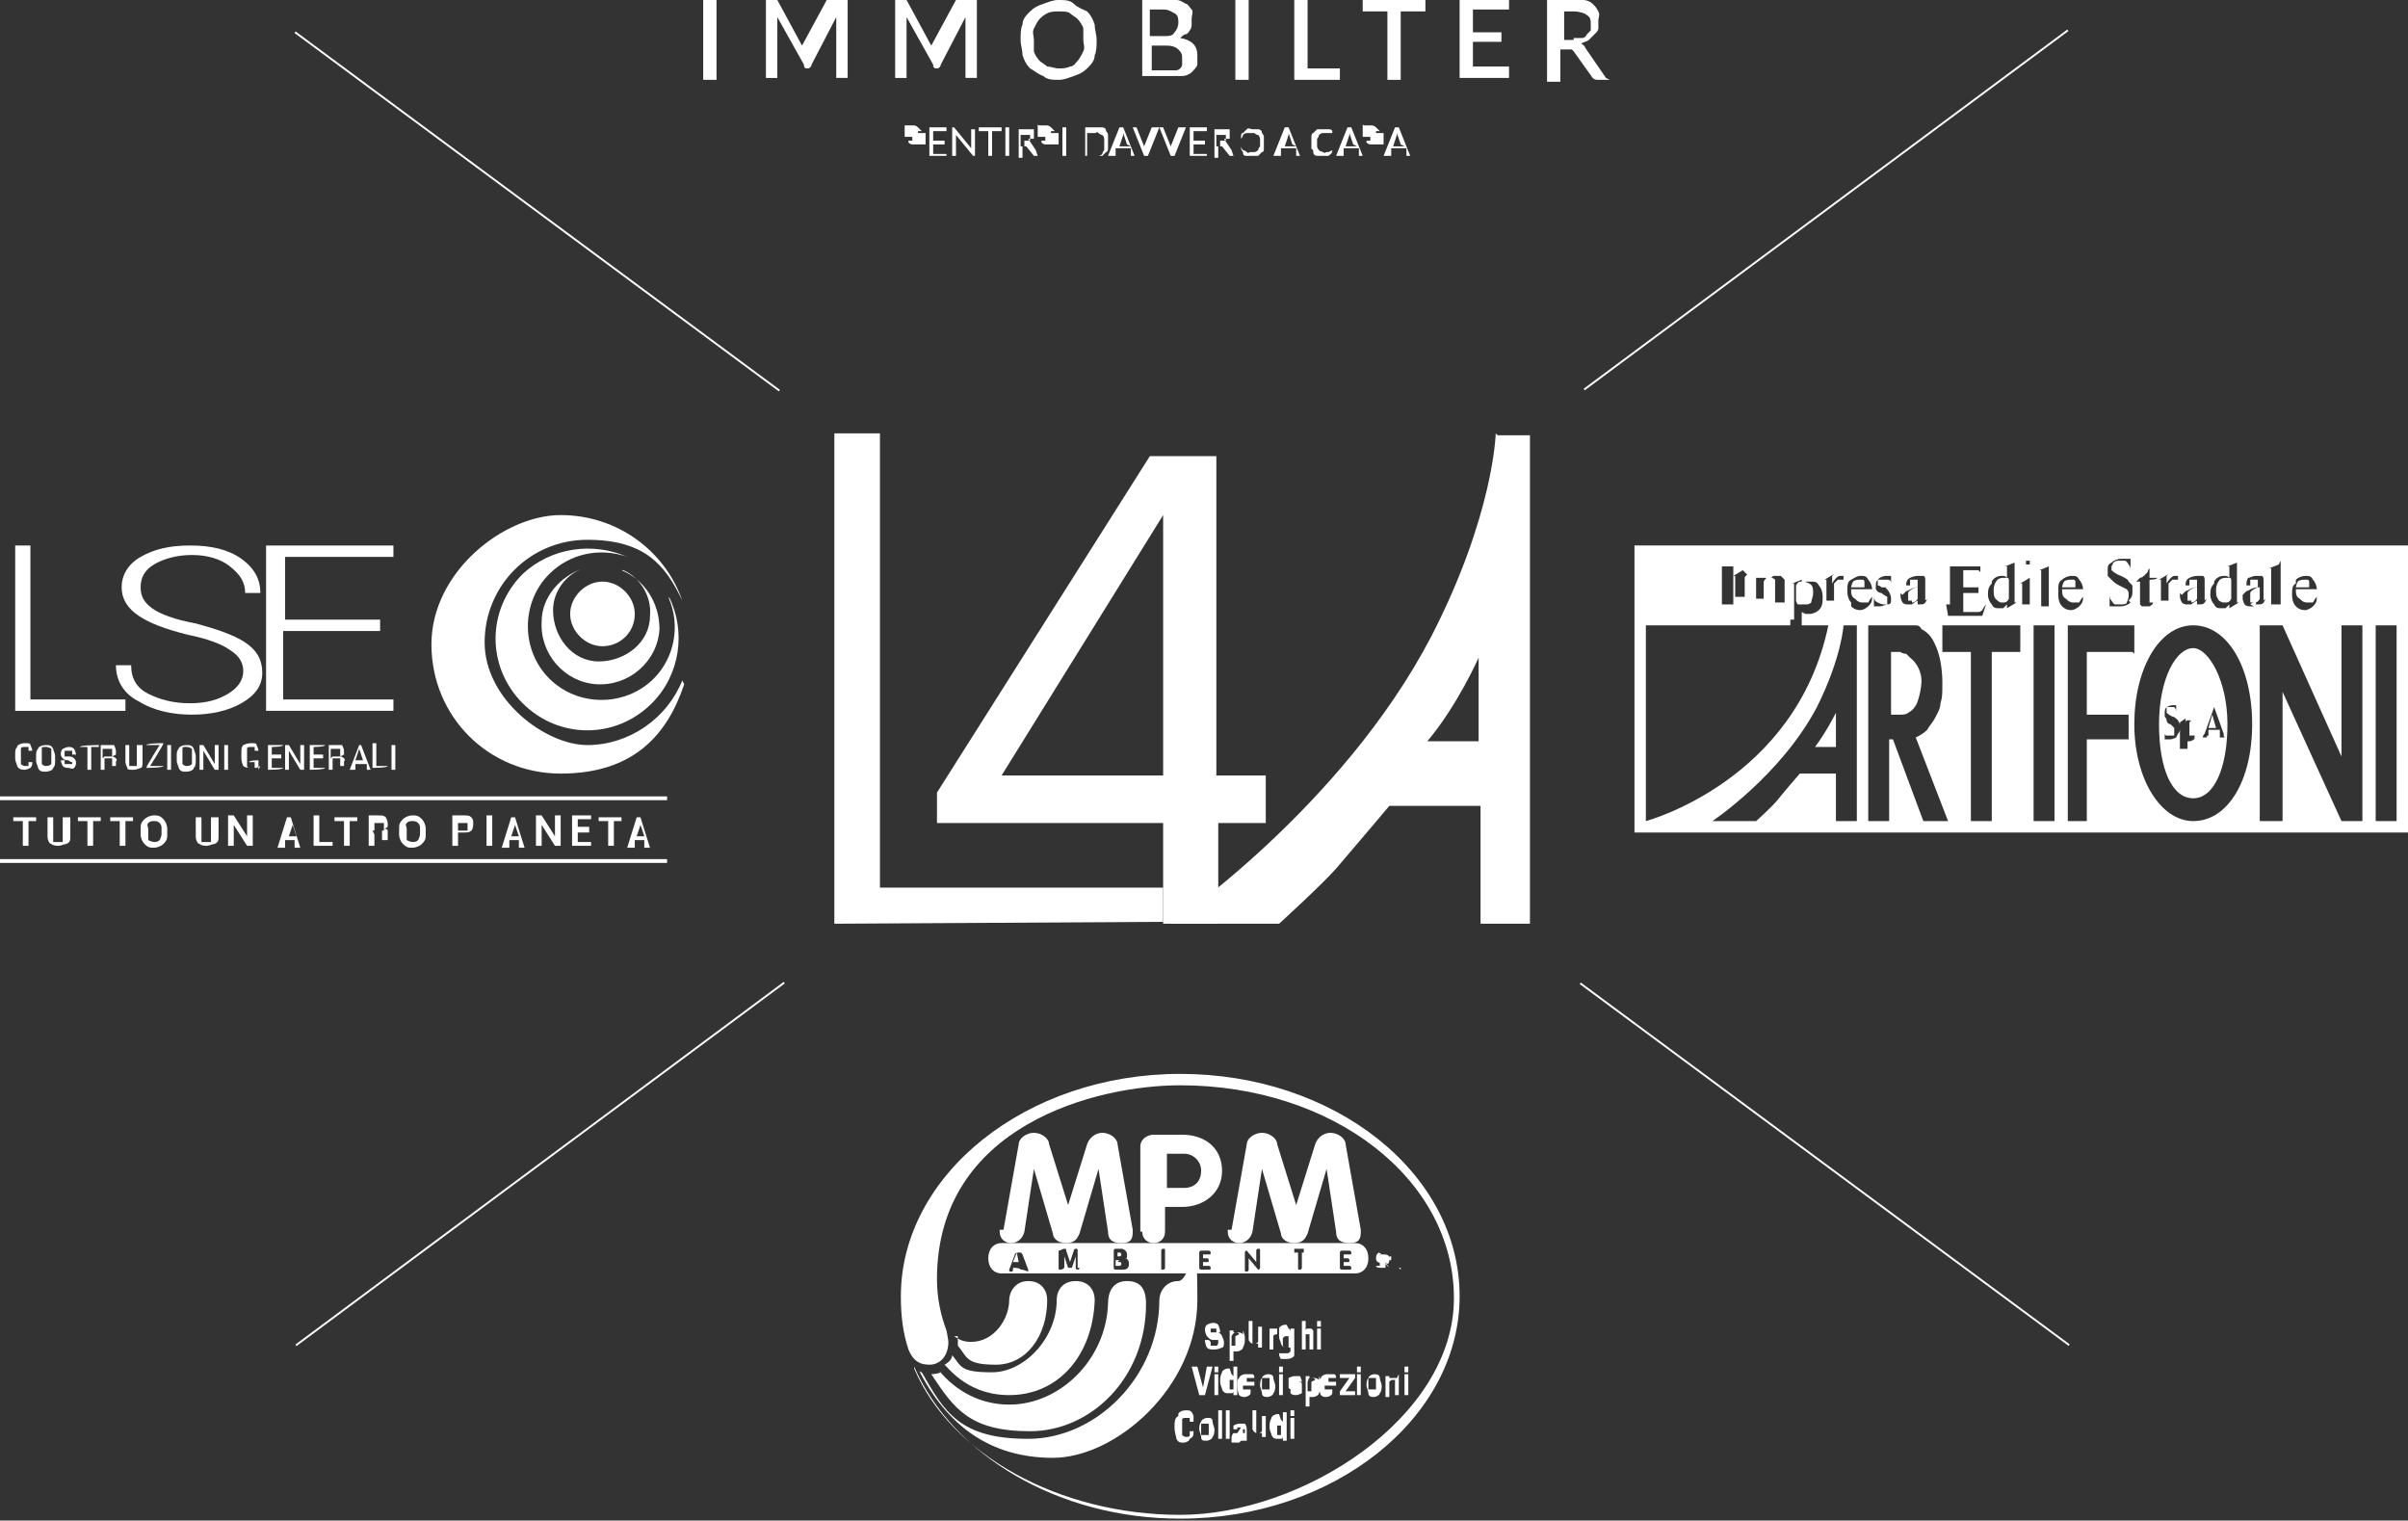 <?xml version="1.0" encoding="UTF-8"?>
<svg id="Livello_1" data-name="Livello 1" xmlns="http://www.w3.org/2000/svg" version="1.1" viewBox="0 0 126.7 80">
  <rect x="0" y="0" width="126.7" height="80" fill="#333333" stroke="none"/>
  <defs>
    <style>
      .cls-1 {
        fill-rule: evenodd;
      }

      .cls-1, .cls-2 {
        fill: #fff;
        stroke-width: 0px;
      }
    </style>
  </defs>
  <rect class="cls-2" x="96" y="45.3" width=".1" height="32" transform="translate(-10.4 102) rotate(-53.5)"/>
  <rect class="cls-2" x="28.2" y="-4.7" width=".1" height="31.7" transform="translate(2.5 27.2) rotate(-53.5)"/>
  <rect class="cls-2" x="12.4" y="61.2" width="32" height=".1" transform="translate(-30.9 29) rotate(-36.6)"/>
  <rect class="cls-2" x="80.3" y="11" width="31.7" height=".1" transform="translate(12.3 59.5) rotate(-36.6)"/>
  <g>
    <path class="cls-2" d="M100.6,31.7c0,0,.2,0,.3-.2v-.6c-.2,0-.3.1-.3.1,0,0-.2.1-.2.2,0,0,0,.1,0,.2s0,.2,0,.2c0,0,.1,0,.2,0Z"/>
    <path class="cls-2" d="M105.4,31.7c.1,0,.2,0,.3-.2v-.8c0,0,0-.1,0-.2,0,0,0-.1-.1-.1,0,0-.1,0-.2,0,0,0-.2,0-.3.1-.1.1-.2.3-.2.5s0,.4.1.5c.1.1.2.2.3.2Z"/>
    <path class="cls-2" d="M115.3,37.9s0,0,0,0c0,0,0,0-.1.1v.4c0,0,0,.2,0,.2,0,0,0,0,0,.1,0,0,0,0,.1,0s.1,0,.2,0c0,0,0-.2,0-.4s0-.3,0-.4c0,0,0,0-.1,0Z"/>
    <path class="cls-2" d="M94.8,31.8c0,0,.1,0,.2,0s.2,0,.3-.1c0-.1.1-.3.1-.5s0-.4-.2-.5c0,0-.2-.1-.3-.1s-.1,0-.2,0c0,0-.1,0-.2.2v.6c0,.1,0,.2,0,.2,0,0,0,.1.1.2Z"/>
    <path class="cls-2" d="M98.1,30.6c0,0,0-.1-.1-.1,0,0-.1,0-.2,0,0,0-.2,0-.3.1,0,0-.1.2-.1.3h.7c0,0,0-.2,0-.2Z"/>
    <path class="cls-2" d="M109.2,30.6c0,0,0-.1-.1-.1,0,0-.1,0-.2,0,0,0-.2,0-.3.1,0,0-.1.2-.1.3h.7c0,0,0-.2,0-.2Z"/>
    <path class="cls-2" d="M96.6,39.3v-1.8s-.5,1-1.1,1.8h1.1Z"/>
    <polygon class="cls-2" points="116.4 37.6 116.2 38.3 116.6 38.3 116.4 37.6"/>
    <path class="cls-2" d="M115.3,31.7c0,0,.2,0,.3-.2v-.6c-.2,0-.3.1-.3.1,0,0-.2.1-.2.2,0,0,0,.1,0,.2s0,.2,0,.2c0,0,.1,0,.2,0Z"/>
    <path class="cls-2" d="M100.3,34.4c0,0-.2,0-.3-.1-.1,0-.3,0-.5,0h0v3.3c.1,0,.4,0,.5,0,.1,0,.3,0,.4-.1.2-.1.4-.3.5-.6.1-.3.2-.7.2-1.1,0-.4-.2-.9-.6-1.2Z"/>
    <path class="cls-2" d="M118.4,31.3c0,0,0,.1,0,.2s0,.2,0,.2c0,0,.1,0,.2,0s.2,0,.3-.2v-.6c-.2,0-.3.1-.3.1,0,0-.2.1-.2.2Z"/>
    <path class="cls-2" d="M121.5,30.6c0,0,0-.1-.1-.1,0,0-.1,0-.2,0,0,0-.2,0-.3.1,0,0-.1.2-.1.3h.7c0,0,0-.2,0-.2Z"/>
    <path class="cls-2" d="M115.4,34.1c-.9,0-1.8,1.6-1.8,4s.7,3.9,1.8,3.9,1.8-1.6,1.8-3.9-1-4-1.8-4ZM114.5,38.8c0,0-.2.1-.3.1s0,0-.1,0c0,0,0,0-.1,0,0,0-.1,0-.1,0s0,0,0,0c0,0,0,0,0,0h0v-.6h0c0,.1,0,.2,0,.3,0,0,0,.1.1.1,0,0,.1,0,.2,0s.1,0,.2,0c0,0,0-.1,0-.2s0,0,0-.1c0,0,0,0,0-.1,0,0,0,0-.2-.2-.1,0-.2-.1-.2-.2,0,0,0-.1-.1-.2,0,0,0-.1,0-.2,0-.1,0-.2.1-.3,0,0,.2-.1.3-.1s.1,0,.2,0c0,0,0,0,0,0s0,0,0,0c0,0,0,0,0,0h0v.6h0c0-.1,0-.2,0-.3,0,0,0-.1-.1-.2,0,0-.1,0-.2,0s-.1,0-.2,0c0,0,0,.1,0,.2s0,0,0,.1c0,0,.1.1.3.2.1,0,.2.1.3.2,0,0,0,0,.1.2,0,0,0,.1,0,.2,0,.1,0,.2-.1.3ZM115.5,38.8c0,.1-.2.2-.3.2s0,0-.1,0c0,0,0,0,0,0v.3c0,0,0,.1,0,.1,0,0,0,0,0,0,0,0,0,0,.1,0h0s-.5,0-.5,0h0s0,0,0,0c0,0,0,0,0,0,0,0,0,0,0,0,0,0,0,0,0-.2v-1.1c0,0,0-.1,0-.1,0,0,0,0,0,0,0,0,0,0,0,0s0,0,0,0h0s.3-.2.3-.2h0v.3c0-.1,0-.2.1-.2,0,0,0,0,.1,0,0,0,.2,0,.2.1,0,.1.1.2.1.4s0,.4-.1.5ZM116.5,37.2l.5,1.4c0,.1,0,.2.1.2,0,0,0,0,.1,0h0s-.5,0-.5,0h0c0,0,0,0,.1,0,0,0,0,0,0,0s0,0,0-.2v-.2h-.6v.3c-.1,0-.1.1-.1.1s0,0,0,0c0,0,0,0,.1,0h0s-.4,0-.4,0h0c0,0,0,0,.1,0,0,0,0-.1.1-.2l.5-1.4h0Z"/>
    <path class="cls-2" d="M117.1,31.7c.1,0,.2,0,.3-.2v-.8c0,0,0-.1,0-.2,0,0,0-.1-.1-.1,0,0-.1,0-.2,0,0,0-.2,0-.3.1-.1.1-.2.3-.2.5s0,.4.1.5c0,.1.2.2.3.2Z"/>
    <path class="cls-2" d="M86,28.7v15.1h40.7v-15.1h-40.7ZM120.8,30.5c.1-.1.3-.2.5-.2s.3,0,.4.2c.1.1.2.3.2.5h-1.1c0,.2,0,.4.2.5.1.1.2.2.4.2s.2,0,.3,0c0,0,.1-.2.2-.3h0c0,.2,0,.3-.2.5-.1.1-.3.2-.4.2s-.3,0-.5-.2c-.1-.1-.2-.3-.2-.6s0-.5.2-.6ZM120,29.5h0v2.1c0,0,0,.2,0,.2,0,0,0,0,0,0,0,0,0,0,.2,0h0c0,0-.8,0-.8,0h0c0,0,.1,0,.1,0,0,0,0,0,0,0,0,0,0,0,0-.2v-1.4c0-.2,0-.3,0-.3,0,0,0,0,0,0,0,0,0,0,0,0s0,0-.1,0h0c0,0,.5-.2.5-.2ZM116.5,30.6c.1-.2.3-.3.5-.3s.2,0,.3.1v-.3c0-.2,0-.3,0-.3,0,0,0,0,0,0,0,0,0,0,0,0s0,0-.1,0h0c0,0,.5-.2.5-.2h0v1.8c0,.2,0,.3,0,.3,0,0,0,0,0,0,0,0,0,0,0,0s0,0,.1,0h0c0,0-.5.3-.5.3h0v-.2c0,0-.1.1-.2.2,0,0-.2,0-.2,0-.2,0-.3,0-.4-.2-.1-.1-.2-.3-.2-.5s0-.4.2-.6ZM114.8,31.3c0,0,.1-.1.2-.2.1,0,.3-.2.6-.2h0c0-.2,0-.3,0-.4,0,0-.1,0-.2,0s-.1,0-.2,0c0,0,0,0,0,.1h0c0,.2,0,.2,0,.2,0,0,0,0-.1,0s0,0-.1,0c0,0,0,0,0-.1,0,0,0-.2.2-.3,0,0,.2-.1.4-.1s.3,0,.3,0c0,0,.1,0,.1.2,0,0,0,.1,0,.3v.5c0,.1,0,.2,0,.3,0,0,0,0,0,0,0,0,0,0,0,0s0,0,0,0c0,0,0,0,.1-.1h0c-.1.3-.2.3-.4.3s-.1,0-.1,0c0,0,0-.1,0-.2-.2.1-.3.2-.3.2,0,0-.1,0-.2,0-.1,0-.2,0-.3-.1,0,0-.1-.2-.1-.3s0-.1,0-.2ZM114,30.3h0v.4c.1-.2.3-.4.4-.4s.1,0,.2,0c0,0,0,0,0,.1s0,0,0,.1c0,0,0,0-.1,0s0,0-.1,0c0,0,0,0-.1,0s0,0,0,0c0,0-.1.1-.2.2v.7c0,0,0,.2,0,.2,0,0,0,0,0,0,0,0,0,0,.2,0h0c0,0-.8,0-.8,0h0c0,0,.1,0,.2,0,0,0,0,0,0,0,0,0,0,0,0-.2v-.6c0-.2,0-.3,0-.3,0,0,0,0,0,0,0,0,0,0,0,0s0,0-.1,0h0c0,0,.5-.3.5-.3ZM112.6,30.4c0,0,.1,0,.2-.1,0,0,.1-.1.2-.2,0,0,0-.1.1-.2h0v.5h.4c0,.1-.4.1-.4.1v1c0,.1,0,.2,0,.2,0,0,0,0,.1,0s0,0,.1,0c0,0,0,0,0-.1h0c0,.1,0,.2-.2.3,0,0-.1,0-.2,0s-.1,0-.2,0c0,0,0,0-.1-.1,0,0,0-.1,0-.2v-1h-.2ZM106.6,29.5s0,0,.1,0,0,0,.1,0c0,0,0,0,0,.1s0,0,0,.1c0,0,0,0-.1,0s0,0-.1,0c0,0,0,0,0-.1s0,0,0-.1ZM106.8,30.3h0v1.3c0,0,0,.2,0,.2,0,0,0,0,0,0,0,0,0,0,.2,0h0c0,0-.8,0-.8,0h0c0,0,.1,0,.2,0,0,0,0,0,0,0,0,0,0,0,0-.2v-.6c0-.2,0-.3,0-.3,0,0,0,0,0,0,0,0,0,0,0,0s0,0-.1,0h0c0,0,.5-.3.5-.3ZM104.8,30.6c.1-.2.3-.3.5-.3s.2,0,.3.1v-.3c0-.2,0-.3,0-.3,0,0,0,0,0,0,0,0,0,0,0,0s0,0-.1,0h0c0,0,.5-.2.5-.2h0v1.8c0,.2,0,.3,0,.3,0,0,0,0,0,0,0,0,0,0,0,0s0,0,.1,0h0c0,0-.5.3-.5.3h0v-.2c0,0-.1.1-.2.2,0,0-.2,0-.2,0-.2,0-.3,0-.4-.2-.1-.1-.2-.3-.2-.5s0-.4.2-.6ZM102.4,31.8h0c0,0,.1,0,.2,0,0,0,0,0,0,0,0,0,0-.1,0-.2v-1.5c0-.1,0-.2,0-.3,0,0-.1,0-.2,0h0c0,0,1.8,0,1.8,0v.5s0,0,0,0c0-.1,0-.2,0-.2,0,0,0,0-.1-.1,0,0-.1,0-.2,0h-.6v.9h.5c.1,0,.2,0,.3,0,0,0,0-.1,0-.3h0v.8h0c0-.1,0-.2,0-.2,0,0,0,0-.1,0,0,0-.1,0-.2,0h-.5v.8c0,.1,0,.2,0,.2,0,0,0,0,0,0,0,0,0,0,.1,0h.4c.1,0,.2,0,.3,0,0,0,.1,0,.2-.1,0,0,.1-.2.2-.3h0l-.2.6h-1.8ZM100.1,31.3c0,0,.1-.1.2-.2.1,0,.3-.2.6-.2h0c0-.2,0-.3,0-.4,0,0-.1,0-.2,0s-.1,0-.2,0c0,0,0,0,0,.1h0c0,.2,0,.2,0,.2,0,0,0,0-.1,0s0,0-.1,0c0,0,0,0,0-.1,0,0,0-.2.2-.3,0,0,.2-.1.4-.1s.3,0,.3,0c0,0,.1,0,.1.2,0,0,0,.1,0,.3v.5c0,.1,0,.2,0,.3,0,0,0,0,0,0,0,0,0,0,0,0s0,0,0,0c0,0,0,0,.1-.1h0c-.1.3-.2.3-.4.3s-.1,0-.1,0c0,0,0-.1,0-.2-.2.1-.3.2-.3.2,0,0-.1,0-.2,0-.1,0-.2,0-.3-.1,0,0-.1-.2-.1-.3s0-.1,0-.2ZM98.9,30.4c0,0,.2-.1.3-.1s.1,0,.2,0c0,0,0,0,.1,0s0,0,0,0c0,0,0,0,0,0h0v.5h0c0-.2,0-.3-.2-.3,0,0-.2,0-.3,0s-.1,0-.2,0c0,0,0,0,0,.1s0,.1,0,.2c0,0,.1,0,.2.1h.2c.2.2.3.4.3.6s0,.3-.2.3c-.1,0-.2.1-.4.1s-.2,0-.3,0c0,0,0,0,0,0s0,0,0,0h0v-.6h0c0,.2,0,.3.2.4,0,0,.2.1.3.1s.1,0,.2,0c0,0,0-.1,0-.2s0-.1,0-.2c0,0-.2-.1-.3-.2-.2,0-.3-.2-.3-.2,0,0,0-.1,0-.2s0-.2.1-.3ZM96.4,30.3h0v.4c.1-.2.3-.4.4-.4s.1,0,.2,0c0,0,0,0,0,.1s0,0,0,.1c0,0,0,0-.1,0s0,0-.1,0c0,0,0,0-.1,0s0,0,0,0c0,0-.1.1-.2.2v.7c0,0,0,.2,0,.2,0,0,0,0,0,0,0,0,0,0,.2,0h0c0,0-.8,0-.8,0h0c0,0,.1,0,.2,0,0,0,0,0,0,0,0,0,0,0,0-.2v-.6c0-.2,0-.3,0-.3,0,0,0,0,0,0,0,0,0,0,0,0s0,0-.1,0h0c0,0,.5-.3.5-.3ZM94.2,32.6h0c0,0,.1,0,.2,0,0,0,0,0,0,0,0,0,0,0,0-.2v-1.5c0-.1,0-.2,0-.2,0,0,0,0,0,0,0,0,0,0,0,0s0,0-.1,0h0c0,0,.5-.2.5-.2h0v.4c0-.1.2-.2.2-.3,0,0,.2,0,.3,0,.2,0,.3,0,.4.2.1.1.2.3.2.6s0,.5-.2.7c-.1.1-.3.2-.5.2s-.2,0-.2,0c0,0,0,0-.2-.1v.5c0,.1,0,.2,0,.2,0,0,0,0,0,0,0,0,0,0,.2,0h0c0,0-.8,0-.8,0h0ZM92,30.3h0v.3c.1-.1.2-.2.2-.2,0,0,.1,0,.2,0,0,0,.1,0,.2,0,0,0,.2,0,.3,0,0,0,.1.1.1.2.1-.1.2-.2.3-.3,0,0,.2,0,.2,0s.2,0,.2,0c0,0,.1.1.2.2,0,0,0,.2,0,.3v.7c0,0,0,.2,0,.2,0,0,0,0,0,0,0,0,0,0,.1,0h0c0,0-.8,0-.8,0h0c0,0,0,0,0,0,0,0,.1,0,.2,0,0,0,0,0,0,0,0,0,0,0,0-.2v-.7c0-.1,0-.2,0-.3,0,0-.1-.1-.2-.1s-.1,0-.2,0c0,0-.1,0-.2.2h0s0,0,0,0v.7c0,.1,0,.2,0,.2,0,0,0,0,0,0,0,0,0,0,.2,0h0c0,0-.8,0-.8,0h0c0,0,.1,0,.2,0,0,0,0,0,0,0,0,0,0,0,0-.2v-.7c0-.1,0-.2,0-.3,0,0-.1-.1-.2-.1s-.1,0-.2,0c0,0-.2.1-.2.2v.8c0,.1,0,.2,0,.2,0,0,0,0,0,0,0,0,0,0,.2,0h0c0,0-.8,0-.8,0h0c0,0,.1,0,.1,0,0,0,0,0,0,0,0,0,0,0,0-.2v-.6c0-.2,0-.3,0-.3,0,0,0,0,0,0,0,0,0,0,0,0s0,0-.1,0h0c0,0,.5-.3.5-.3ZM90.4,31.8h0c0,0,.2,0,.2,0,0,0,0-.1,0-.3v-1.5c0-.1,0-.2,0-.2,0,0,0,0,0,0,0,0-.1,0-.2,0h0c0,0,1,0,1,0h0c0,0,0,0,0,0,0,0-.2,0-.2,0,0,0,0,.1,0,.3v1.5c0,.1,0,.2,0,.2,0,0,0,0,0,0,0,0,.1,0,.2,0h0c0,0-1,0-1,0h0ZM86.6,32.9h9.6c-1.7,8.2-9.6,10.3-9.6,10.3v-10.3ZM97.6,43.2h-1v-2.5h-1.9s-.7.8-1.1,1.3c-.3.4-1.2,1.2-1.2,1.2h-2.3s3.6-2.4,5.5-6c1.3-2.6,1.4-4.3,1.4-4.3h.7v10.3ZM97.4,31.7c-.1-.1-.2-.3-.2-.6s0-.5.2-.6.3-.2.5-.2.3,0,.4.2c.1.1.2.3.2.5h-1.1c0,.2,0,.4.2.5.1.1.2.2.4.2s.2,0,.3,0c0,0,.1-.2.2-.3h0c0,.2,0,.3-.2.5-.1.1-.3.2-.4.2s-.3,0-.5-.2ZM101.2,43.2l-1.6-4.3h-.2v4.3h-1.1v-10.3h1.8c.2,0,.4,0,.6,0,.2,0,.3,0,.4.2.4.2.6.5.8,1,.2.5.3,1.2.3,1.8s0,.8-.1,1.1c0,.3-.2.6-.3.8-.1.2-.3.4-.4.6-.2.2-.4.3-.6.4l1.7,4.4h-1.3ZM106.4,34.3h-1.6v8.9h-1.1v-8.9h-1.5v-1.4h4.1v1.4ZM108.1,43.2h-1.1v-10.3h1.1v10.3ZM108.1,31.9h-.8c0,0,.1,0,.1,0,0,0,0,0,0,0,0,0,0,0,0-.2v-1.4c0-.2,0-.3,0-.3,0,0,0,0,0,0,0,0,0,0,0,0s0,0-.1,0h0c0,0,.5-.2.5-.2h0v2.1c0,0,0,.2,0,.2,0,0,0,0,0,0,0,0,0,0,.2,0h0ZM108.3,31.1c0-.3,0-.5.2-.6.1-.1.3-.2.5-.2s.3,0,.4.2c.1.1.2.3.2.5h-1.1c0,.2,0,.4.2.5.1.1.2.2.4.2s.2,0,.3,0c0,0,.1-.2.2-.3h0c0,.2,0,.3-.2.5-.1.1-.3.2-.4.2s-.3,0-.5-.2c-.1-.1-.2-.3-.2-.6ZM112.2,34.3h-2.4v3.3h2.2v1.3h-2.2v4.3h-1v-10.3h3.5v1.5ZM112.1,31.7c-.1.1-.3.2-.5.2s-.1,0-.2,0c0,0-.1,0-.2,0-.1,0-.2,0-.2,0s0,0,0,0c0,0,0,0,0,.1h0v-.8h0c0,.2,0,.3.1.4,0,0,.1.2.2.2.1,0,.2,0,.3,0s.3,0,.3-.1c0,0,.1-.2.1-.3s0-.1,0-.2c0,0,0-.1-.1-.2,0,0-.2-.1-.4-.2-.2-.1-.3-.2-.4-.3,0,0-.1-.1-.2-.2,0,0,0-.2,0-.3,0-.2,0-.3.2-.4.1-.1.3-.2.5-.2s.3,0,.4,0c0,0,.1,0,.1,0s0,0,0,0c0,0,0,0,0-.1h0v.8h0c0-.2,0-.3-.1-.4,0,0-.1-.2-.2-.2,0,0-.2,0-.3,0s-.2,0-.3.1c0,0-.1.2-.1.2s0,.1,0,.2c0,0,.2.2.5.3.2.1.4.2.4.3,0,0,.1.1.2.2,0,0,0,.2,0,.3,0,.2,0,.3-.2.5ZM115.4,43.2c-1.7,0-3.1-2.2-3.1-5.1s1.3-5.2,3.1-5.2,3.1,2.2,3.1,5.2-1.3,5.1-3.1,5.1ZM118.6,31.9c0,0-.1,0-.2,0-.1,0-.2,0-.3-.1,0,0-.1-.2-.1-.3s0-.1,0-.2c0,0,.1-.1.2-.2.1,0,.3-.2.6-.2h0c0-.2,0-.3,0-.4,0,0-.1,0-.2,0s-.1,0-.2,0c0,0,0,0,0,.1h0c0,.2,0,.2,0,.2,0,0,0,0-.1,0s0,0-.1,0c0,0,0,0,0-.1,0,0,0-.2.1-.3.1,0,.2-.1.4-.1s.3,0,.3,0c0,0,.1,0,.1.2,0,0,0,.1,0,.3v.5c0,.1,0,.2,0,.3,0,0,0,0,0,0,0,0,0,0,0,0s0,0,0,0c0,0,0,0,.1-.1h0c-.1.3-.2.3-.4.3s-.1,0-.1,0c0,0,0-.1,0-.2-.2.1-.3.2-.3.2ZM124.3,43.2h-1.1l-3.1-6.8v6.8h-1.2v-10.3h1.2l3.1,6.9v-6.9h1.1v10.3ZM126.1,43.2h-1.1v-10.3h1.1v10.3Z"/>
  </g>
  <g>
    <path class="cls-2" d="M37.7,4.2h-.7V0h.7v4.1Z"/>
    <path class="cls-2" d="M44.6,0v4.1h-.6V1.3s0,0,0-.2c0,0,0-.1,0-.2l-1.3,2.5c0,.1-.1.2-.2.2h0c-.1,0-.2,0-.2-.2l-1.4-2.5c0,0,0,.1,0,.2s0,.1,0,.2v2.8h-.6V0h.5c0,0,.1,0,.1,0s0,0,0,0l1.3,2.4c0,0,0,.1,0,.2s0,.1,0,.2c0,0,0-.1,0-.2s0-.1,0-.2l1.3-2.4c0,0,0,0,0,0s0,0,.1,0h.5Z"/>
    <path class="cls-2" d="M51.4,0v4.1h-.6V1.3s0,0,0-.2c0,0,0-.1,0-.2l-1.3,2.5c0,.1-.1.2-.2.2h0c-.1,0-.2,0-.2-.2l-1.4-2.5c0,0,0,.1,0,.2s0,.1,0,.2v2.8h-.6V0h.5c0,0,.1,0,.1,0s0,0,0,0l1.3,2.4c0,0,0,.1,0,.2s0,.1,0,.2c0,0,0-.1,0-.2s0-.1,0-.2l1.3-2.4c0,0,0,0,0,0s0,0,.1,0h.5Z"/>
    <path class="cls-2" d="M57.7,2.1c0,.3,0,.6-.1.8,0,.3-.2.5-.4.7-.2.2-.4.3-.7.4-.3.1-.5.2-.8.2s-.6,0-.8-.2c-.3-.1-.5-.3-.7-.4-.2-.2-.3-.4-.4-.7,0-.3-.1-.5-.1-.8s0-.6.1-.8c0-.3.2-.5.4-.7.2-.2.4-.3.7-.4.3-.1.5-.2.8-.2s.6,0,.8.2.5.3.7.4c.2.2.3.4.4.7,0,.3.1.5.1.8ZM57,2.1c0-.2,0-.5,0-.6s-.2-.4-.3-.5c-.1-.1-.3-.2-.4-.3s-.4-.1-.6-.1-.4,0-.6.1-.3.2-.4.3c-.1.1-.2.3-.3.5s0,.4,0,.6,0,.5,0,.6.2.4.3.5c.1.1.3.2.4.3.2,0,.4.1.6.1s.4,0,.6-.1c.2,0,.3-.2.4-.3.1-.1.2-.3.3-.5s0-.4,0-.6Z"/>
    <path class="cls-2" d="M61.2,0c.3,0,.5,0,.7,0,.2,0,.3.1.5.2.1,0,.2.2.3.3s0,.3,0,.5,0,.2,0,.3c0,0,0,.2-.1.3,0,0-.1.2-.2.2s-.2.1-.3.2c.6.1.9.4.9.9s0,.3,0,.5c0,.1-.2.3-.3.4s-.3.2-.5.2c-.2,0-.4,0-.6,0h-1.5V0h1.4ZM60.5.6v1.3h.7c.3,0,.5,0,.6-.2.1-.1.2-.3.2-.5s0-.4-.2-.5-.3-.2-.6-.2h-.7ZM61.4,3.7c.2,0,.3,0,.4,0,.1,0,.2,0,.3-.1,0,0,.1-.1.1-.2,0,0,0-.2,0-.3,0-.2,0-.3-.2-.5-.1-.1-.3-.2-.6-.2h-.8v1.3h.8Z"/>
    <path class="cls-2" d="M65.7,4.2h-.7V0h.7v4.1Z"/>
    <path class="cls-2" d="M70.5,3.6v.6h-2.4V0h.7v3.6h1.7Z"/>
    <path class="cls-2" d="M75,.6h-1.3v3.6h-.7V.6h-1.3V0h3.3v.6Z"/>
    <path class="cls-2" d="M79.4,3.6v.5h-2.6V0h2.6v.5h-1.9v1.2h1.5v.5h-1.5v1.3h1.9Z"/>
    <path class="cls-2" d="M84.7,4.2h-.6c-.1,0-.2,0-.3-.1l-1-1.4s0,0-.1-.1c0,0,0,0-.2,0h-.4v1.7h-.7V0h1.2c.3,0,.5,0,.7,0,.2,0,.4.1.5.2.1.1.2.2.3.4s0,.3,0,.5,0,.3,0,.4c0,.1-.1.2-.2.3s-.2.2-.3.3-.3.1-.4.2c0,0,.2.1.2.2l1.1,1.6ZM82.8,2c.2,0,.3,0,.4,0s.2,0,.3-.2c0,0,.1-.1.2-.2,0,0,0-.2,0-.3,0-.2,0-.4-.2-.5-.1-.1-.4-.2-.7-.2h-.5v1.5h.5Z"/>
  </g>
  <g>
    <path class="cls-2" d="M48.5,6.9s0,0,0,0c0,0,0,0,0,0s0,0,0,0c0,0,0,0,0,0,0,0,0,0,0,0,0,0,0,0-.1,0s0,0-.1,0c0,0,0,0,0,0,0,0,0,0,0,0s0,0,0,0,0,0,0,.1,0,0,0,0c0,0,0,0,.1,0,0,0,0,0,.1,0,0,0,0,0,.1,0s0,0,.1,0c0,0,0,0,0,.1,0,0,0,0,0,.2s0,.1,0,.2c0,0,0,.1,0,.1,0,0,0,0-.2,0,0,0-.1,0-.2,0s-.2,0-.3,0c0,0-.1,0-.2-.1h0c0-.1,0-.1,0-.1,0,0,0,0,0,0s0,0,0,0c0,0,0,0,0,0,0,0,0,0,0,0,0,0,0,0,0,0,0,0,0,0,0,0,0,0,0,0,.1,0s0,0,.1,0c0,0,0,0,0,0s0,0,0,0,0,0,0-.1,0,0,0-.1c0,0,0,0,0,0,0,0,0,0-.1,0,0,0,0,0-.1,0,0,0,0,0-.1,0,0,0,0,0-.1,0,0,0,0,0,0-.1,0,0,0,0,0-.2s0-.1,0-.2c0,0,0,0,0-.1,0,0,0,0,.1,0,0,0,.1,0,.2,0s.2,0,.2,0c0,0,.1,0,.2.1h0Z"/>
    <path class="cls-2" d="M49.8,8v.2h-.9v-1.5h.9v.2h-.7v.5h.6v.2h-.6v.5h.7Z"/>
    <path class="cls-2" d="M51.3,6.7v1.5h-.1s0,0,0,0c0,0,0,0,0,0l-.9-1.1s0,0,0,0,0,0,0,0v1.1h-.2v-1.5h.1s0,0,0,0,0,0,0,0,0,0,0,0c0,0,0,0,0,0l.9,1.1s0,0,0,0c0,0,0,0,0,0v-1h.2Z"/>
    <path class="cls-2" d="M52.7,6.9h-.5v1.3h-.2v-1.3h-.5v-.2h1.2v.2Z"/>
    <path class="cls-2" d="M53.1,8.2h-.2v-1.5h.2v1.5Z"/>
    <path class="cls-2" d="M54.6,8.2h-.2s0,0,0,0l-.4-.5s0,0,0,0c0,0,0,0,0,0h-.2v.6h-.2v-1.5h.4c0,0,.2,0,.2,0,0,0,.1,0,.2,0,0,0,0,0,0,.1,0,0,0,.1,0,.2s0,.1,0,.1,0,0,0,.1c0,0,0,0-.1,0,0,0,0,0-.2,0,0,0,0,0,0,0l.4.6ZM53.9,7.4c0,0,.1,0,.2,0,0,0,0,0,.1,0,0,0,0,0,0,0s0,0,0-.1c0,0,0-.2,0-.2,0,0-.1,0-.3,0h-.2v.6h.2Z"/>
    <path class="cls-2" d="M55.5,6.9s0,0,0,0c0,0,0,0,0,0s0,0,0,0c0,0,0,0,0,0,0,0,0,0,0,0,0,0,0,0-.1,0s0,0-.1,0c0,0,0,0,0,0,0,0,0,0,0,0s0,0,0,0,0,0,0,.1,0,0,0,0c0,0,0,0,.1,0,0,0,0,0,.1,0,0,0,0,0,.1,0s0,0,.1,0c0,0,0,0,0,.1,0,0,0,0,0,.2s0,.1,0,.2c0,0,0,.1,0,.1,0,0,0,0-.2,0,0,0-.1,0-.2,0s-.2,0-.3,0c0,0-.1,0-.2-.1h0c0-.1,0-.1,0-.1,0,0,0,0,0,0s0,0,0,0c0,0,0,0,0,0,0,0,0,0,0,0,0,0,0,0,0,0,0,0,0,0,0,0,0,0,0,0,.1,0s0,0,.1,0c0,0,0,0,0,0s0,0,0,0,0,0,0-.1,0,0,0-.1c0,0,0,0,0,0,0,0,0,0-.1,0,0,0,0,0-.1,0,0,0,0,0-.1,0,0,0,0,0-.1,0,0,0,0,0,0-.1,0,0,0,0,0-.2s0-.1,0-.2c0,0,0,0,0-.1s0,0,.1,0c0,0,.1,0,.2,0s.2,0,.2,0c0,0,.1,0,.2.1h0Z"/>
    <path class="cls-2" d="M56.1,8.2h-.2v-1.5h.2v1.5Z"/>
    <path class="cls-2" d="M58.3,7.5c0,.1,0,.2,0,.3,0,0,0,.2-.1.2,0,0-.1.1-.2.2,0,0-.2,0-.3,0h-.6v-1.5h.6c.1,0,.2,0,.3,0,0,0,.2,0,.2.2,0,0,.1.1.1.2s0,.2,0,.3ZM58.1,7.5c0,0,0-.2,0-.2,0,0,0-.1-.1-.2,0,0-.1,0-.2-.1s-.1,0-.2,0h-.4v1.2h.4c0,0,.2,0,.2,0s.1,0,.2-.1c0,0,0-.1.1-.2,0,0,0-.2,0-.2Z"/>
    <path class="cls-2" d="M59.7,8.2h-.2s0,0,0,0c0,0,0,0,0,0v-.4h-.8v.4c-.1,0-.2,0-.2,0,0,0,0,0,0,0h-.2l.6-1.5h.2l.6,1.5ZM59.3,7.6l-.2-.6s0,0,0,0c0,0,0,0,0,0,0,0,0,.1,0,.1l-.2.6h.6Z"/>
    <path class="cls-2" d="M61,6.7l-.6,1.5h-.2l-.6-1.5h.2s0,0,0,0c0,0,0,0,0,0l.4,1s0,0,0,0c0,0,0,0,0,0,0,0,0,0,0,0,0,0,0,0,0,0l.4-1s0,0,0,0c0,0,0,0,0,0h.2Z"/>
    <path class="cls-2" d="M62.4,6.7l-.6,1.5h-.2l-.6-1.5h.2s0,0,0,0c0,0,0,0,0,0l.4,1s0,0,0,0c0,0,0,0,0,0,0,0,0,0,0,0,0,0,0,0,0,0l.4-1s0,0,0,0c0,0,0,0,0,0h.2Z"/>
    <path class="cls-2" d="M63.5,8v.2h-.9v-1.5h.9v.2h-.7v.5h.6v.2h-.6v.5h.7Z"/>
    <path class="cls-2" d="M64.9,8.2h-.2s0,0,0,0l-.4-.5s0,0,0,0c0,0,0,0,0,0h-.2v.6h-.2v-1.5h.4c0,0,.2,0,.2,0,0,0,.1,0,.2,0,0,0,0,0,0,.1,0,0,0,.1,0,.2s0,.1,0,.1,0,0,0,.1c0,0,0,0-.1,0,0,0,0,0-.2,0,0,0,0,0,0,0l.4.6ZM64.2,7.4c0,0,.1,0,.2,0,0,0,0,0,.1,0,0,0,0,0,0,0s0,0,0-.1c0,0,0-.2,0-.2,0,0-.1,0-.3,0h-.2v.6h.2Z"/>
    <path class="cls-2" d="M66.5,7.5c0,.1,0,.2,0,.3s0,.2-.1.2c0,0-.1.1-.2.2,0,0-.2,0-.3,0s-.2,0-.3,0-.2,0-.2-.2c0,0-.1-.1-.1-.2s0-.2,0-.3,0-.2,0-.3,0-.2.1-.2c0,0,.1-.1.2-.2s.2,0,.3,0,.2,0,.3,0c0,0,.2,0,.2.2,0,0,.1.1.1.2s0,.2,0,.3ZM66.3,7.5c0,0,0-.2,0-.2,0,0,0-.1-.1-.2,0,0-.1,0-.2-.1,0,0-.1,0-.2,0s-.2,0-.2,0c0,0-.1,0-.2.1,0,0,0,.1-.1.2,0,0,0,.2,0,.2s0,.2,0,.2c0,0,0,.1.1.2,0,0,.1,0,.2.1s.1,0,.2,0,.2,0,.2,0,.1,0,.2-.1c0,0,0-.1.1-.2,0,0,0-.2,0-.2Z"/>
    <path class="cls-2" d="M68.4,8.2h-.2s0,0,0,0c0,0,0,0,0,0v-.4h-.8v.4c-.1,0-.2,0-.2,0,0,0,0,0,0,0h-.2l.6-1.5h.2l.6,1.5ZM68,7.6l-.2-.6s0,0,0,0c0,0,0,0,0,0,0,0,0,.1,0,.1l-.2.6h.6Z"/>
    <path class="cls-2" d="M70.1,7.9s0,0,0,0h0c0,.2-.1.2-.2.3,0,0-.2,0-.3,0s-.2,0-.3,0c0,0-.2,0-.2-.2s-.1-.1-.1-.2c0,0,0-.2,0-.3s0-.2,0-.3c0,0,0-.2.1-.2,0,0,.1-.1.2-.2,0,0,.2,0,.3,0s.2,0,.3,0c0,0,.2,0,.2.1h0c0,0,0,.1,0,.1s0,0,0,0,0,0,0,0,0,0,0,0c0,0,0,0-.1,0s0,0-.2,0-.1,0-.2,0c0,0-.1,0-.2.1,0,0,0,.1-.1.2,0,0,0,.2,0,.2s0,.2,0,.2c0,0,0,.1.1.2s0,0,.2.1.1,0,.2,0,0,0,.1,0c0,0,0,0,0,0,0,0,0,0,0,0,0,0,0,0,0,0,0,0,0,0,0,0Z"/>
    <path class="cls-2" d="M71.7,8.2h-.2s0,0,0,0c0,0,0,0,0,0v-.4h-.8v.4c-.1,0-.2,0-.2,0,0,0,0,0,0,0h-.2l.6-1.5h.2l.6,1.5ZM71.2,7.6l-.2-.6s0,0,0,0c0,0,0,0,0,0,0,0,0,.1,0,.1l-.2.6h.6Z"/>
    <path class="cls-2" d="M72.6,6.9s0,0,0,0c0,0,0,0,0,0s0,0,0,0c0,0,0,0,0,0,0,0,0,0,0,0,0,0,0,0-.1,0s0,0-.1,0c0,0,0,0,0,0,0,0,0,0,0,0s0,0,0,0,0,0,0,.1,0,0,0,0c0,0,0,0,.1,0,0,0,0,0,.1,0,0,0,0,0,.1,0s0,0,.1,0c0,0,0,0,0,.1,0,0,0,0,0,.2s0,.1,0,.2c0,0,0,.1,0,.1,0,0,0,0-.2,0,0,0-.1,0-.2,0s-.2,0-.3,0c0,0-.1,0-.2-.1h0c0-.1,0-.1,0-.1,0,0,0,0,0,0s0,0,0,0c0,0,0,0,0,0,0,0,0,0,0,0,0,0,0,0,0,0,0,0,0,0,0,0,0,0,0,0,.1,0s0,0,.1,0c0,0,0,0,0,0s0,0,0,0,0,0,0-.1,0,0,0-.1c0,0,0,0,0,0,0,0,0,0-.1,0,0,0,0,0-.1,0,0,0,0,0-.1,0,0,0,0,0-.1,0,0,0,0,0,0-.1,0,0,0,0,0-.2s0-.1,0-.2c0,0,0,0,0-.1s0,0,.1,0c0,0,.1,0,.2,0s.2,0,.2,0c0,0,.1,0,.2.1h0Z"/>
    <path class="cls-2" d="M74.2,8.2h-.2s0,0,0,0c0,0,0,0,0,0v-.4h-.8v.4c-.1,0-.2,0-.2,0,0,0,0,0,0,0h-.2l.6-1.5h.2l.6,1.5ZM73.7,7.6l-.2-.6s0,0,0,0c0,0,0,0,0,0,0,0,0,.1,0,.1l-.2.6h.6Z"/>
  </g>
  <path class="cls-2" d="M52.6,64.7s0,0,0,.1c0,.4.3.6.6.6s.6-.2.7-.6l.5-3.3h0s1,3.4,1,3.4c0,.2.2.5.7.5s.6-.3.7-.5l1-3.4h0s.5,3.3.5,3.3c0,.4.2.6.7.6s.6-.2.6-.6,0,0,0-.1l-.8-4.5c0-.3-.4-.6-.8-.6s-.7.3-.8.6l-1,3.2h0l-1-3.2c0-.3-.4-.6-.8-.6s-.8.3-.8.6l-.8,4.5"/>
  <path class="cls-1" d="M61.4,60.7h.9c.5,0,.9.4.9.9s-.3.9-.9.9h-.9v-1.7M60.1,64.8c0,.4.3.6.6.6s.6-.2.6-.6v-1.3h.9c1.1,0,2.1-.7,2.1-1.9s-.9-1.9-2.1-1.9h-1.5c-.4,0-.7.3-.7.6v4.5Z"/>
  <path class="cls-2" d="M64.6,64.7s0,0,0,.1c0,.4.3.6.6.6s.6-.2.7-.6l.5-3.3h0s1,3.4,1,3.4c0,.2.2.5.7.5s.6-.3.7-.5l1-3.4h0s.5,3.3.5,3.3c0,.4.2.6.7.6s.6-.2.6-.6,0,0,0-.1l-.8-4.5c0-.3-.4-.6-.8-.6s-.7.3-.8.6l-1,3.2h0l-1-3.2c0-.3-.4-.6-.8-.6s-.8.3-.8.6l-.8,4.5"/>
  <path class="cls-2" d="M48.1,72c1.9,4.5,7.6,7.7,14,7.7s14.4-5.1,14.4-11.4-6.4-11.2-14.4-11.2c-4.4,0-12.8,2.1-12.8,10.2,0,1,.2,1.9.5,2.7,0,0,.1.5.1.6,0,.7-.4,1.2-1,1.2s-.9-.3-1.1-.8c-.3-.9-.4-1.8-.4-2.8,0-6.4,6.6-11.7,14.7-11.7s14.7,5.2,14.7,11.7c0,6.4-6.6,11.7-14.7,11.7-6.5,0-12-3.4-14-8"/>
  <g>
    <path class="cls-2" d="M59,66c0,0,0-.1-.1-.1h-.1v.2h.1c0,0,.1,0,.1-.1Z"/>
    <polygon class="cls-2" points="53.5 65.9 53.3 66.4 53.6 66.4 53.5 65.9 53.5 65.9"/>
    <path class="cls-2" d="M58.9,66.3h-.2v.3h.2c0,0,.1,0,.1-.1s0-.1-.2-.1Z"/>
    <path class="cls-2" d="M71.3,65.4h-18.6c-.4,0-.7.3-.7.8s.3.8.7.8h18.6c.4,0,.7-.3.7-.8s-.3-.8-.7-.8ZM53.8,66.8c0,0,0,0-.1,0h0c0-.1-.4-.1-.4-.1h0c0,.2,0,.2-.1.2s-.1,0-.1-.1,0,0,0,0l.3-.8c0,0,0-.1.2-.1s.1,0,.2.1l.3.8s0,0,0,0c0,0,0,.1,0,.1ZM56.7,66.8c0,0-.1,0-.1-.1v-.6h0l-.2.6s0,0-.1,0-.1,0-.1,0l-.2-.6h0v.6c0,0-.1.1-.2.1s-.1,0-.1-.1,0,0,0,0v-.9c.1,0,.2-.1.3-.1s.1,0,.1.1l.2.6h0l.2-.6c0,0,0-.1.1-.1s.1,0,.1.1v.9c.1,0,.1,0,.1,0,0,0,0,.1-.1.1ZM59,66.8h-.3c0,0-.1,0-.1-.1v-.9c0,0,0-.1.1-.1h.3c.1,0,.3.1.3.3s0,.2-.1.2h0c.1,0,.2.1.2.3,0,.2-.1.3-.3.3ZM61.3,66.7c0,0,0,.1-.1.1s-.1,0-.1-.1v-.9c0,0,0-.1.1-.1s.1,0,.1.1v.9ZM63.6,66.8h-.4c0,0-.1,0-.1-.1v-.8c0,0,0-.1.1-.1h.4c0,0,.1,0,.1.1s0,.1-.1.1h-.3v.2h.2c0,0,.1,0,.1.1s0,.1-.1.1h-.2v.2h.3c0,0,.1,0,.1.1s0,.1-.1.1ZM66.3,66.7c0,0,0,.1-.1.1s0,0,0,0l-.5-.6h0v.6c0,0,0,.1-.1.1s-.1,0-.1-.1v-.9c0,0,0-.1.1-.1s0,0,0,0l.5.6h0v-.6c0,0,0-.1.1-.1s.1,0,.1.1v.9ZM68.7,65.9h-.2v.8c0,0,0,.1-.1.1s-.1,0-.1-.1v-.8h-.2c0,0,0,0,0-.1s0-.1,0-.1h.5c0,0,0,0,0,.1s0,.1,0,.1ZM71,66.8h-.4c0,0-.1,0-.1-.1v-.8c0,0,0-.1.1-.1h.4c0,0,.1,0,.1.1s0,.1-.1.1h-.3v.2h.2c0,0,.1,0,.1.1s0,.1-.1.1h-.2v.2h.3c0,0,.1,0,.1.1s0,.1-.1.1Z"/>
  </g>
  <path class="cls-2" d="M49.4,72.1c.9,1.1,2.2,1.8,3.7,1.8,2.7,0,5.1-2.4,5.2-5.3,0-.7.3-1.2,1-1.2s1,.4,1,1.2c0,3.9-2.9,6.7-6.1,6.7s-4-1.2-5.2-3c0,0,.3,0,.5-.1"/>
  <path class="cls-1" d="M49.8,71.9c.9,1,2,1.5,3.3,1.5,2.6,0,4.4-2.1,4.5-5,0-.5-.3-1-1-1s-1,.5-1,1c0,2-1.7,3.8-3.4,3.8s-1.6-.3-2.1-.9c0,.3-.4.5-.4.5"/>
  <path class="cls-2" d="M50.2,70.3c.3.2.5.3.9.3,1.2,0,2-1.2,2-2.2,0-.4.3-1,1-1s1,.5,1,1c0,1.9-1.1,3.4-2.7,3.4s-1.5-.4-2-1c0,0,0-.3,0-.5"/>
  <path class="cls-2" d="M48.6,72.2c-.2,0-.2,0-.3-.2,1.5,3,3.8,4.7,7.1,4.7s7.6-3.7,7.6-8.3-.3-1-1-1-1,.6-1,1c0,4-3.3,7.3-6.9,7.3s-4.4-1.4-5.6-3.5"/>
  <path class="cls-2" d="M72.6,65.9c-.1,0-.2.1-.2.3,0,.3.3.2.3.3s0,.1-.1.1-.1,0-.2,0,0,0,0,0c0,.1.2.1.2.1.1,0,.3-.1.3-.3,0-.3-.3-.2-.3-.4s0,0,0,0,0,0,.1,0,0,0,0,0c0,0-.1-.1-.2-.1"/>
  <path class="cls-1" d="M73.1,66.1h.1c0,0,0,0,0,.1s0,.1,0,.1h-.1v-.2M72.9,66.7c0,0,0,0,0,0s0,0,0,0v-.3h0l.2.3s0,0,0,0c0,0,0,0,0,0s0,0,0,0l-.2-.2c.1,0,.2,0,.2-.2,0-.2,0-.3-.3-.3h-.2c0,0,0,0,0,0v.7Z"/>
  <path class="cls-2" d="M73.6,66.7c0,0,0,0,0,0h.3s0,0,0,0c0,0,0,0,0,0h-.2v-.6c0,0,0,0,0,0s0,0,0,0v.7"/>
  <path class="cls-2" d="M63.7,70.6c0,0,0,.1,0,.2,0,0,.1,0,.2,0s.1,0,.1,0c0,0,.1,0,.1-.2s0,0,0-.1c0,0,0,0-.2,0h-.1c-.1,0-.2-.1-.3-.2,0,0-.1-.2-.1-.3s0-.2.1-.3c0,0,.2-.1.3-.1s.2,0,.3.1c0,0,.1.2.1.4h-.2c0,0,0-.2,0-.2,0,0,0,0-.1,0,0,0-.1,0-.2,0,0,0,0,0,0,.1s0,0,0,.1c0,0,0,0,.2,0h.2c0,0,.2.1.2.2,0,0,.1.2.1.3s0,.3-.1.3c0,0-.2.1-.4.1s-.3,0-.4-.1c0,0-.1-.2-.1-.4h.2"/>
  <path class="cls-1" d="M65.4,70c0,0,.1.2.1.4s0,.3-.1.5c0,.1-.2.2-.3.2s-.1,0-.2,0c0,0,0,0,0-.1v.6h-.2v-1.6h.2v.2s0,0,0-.1c0,0,.1,0,.2,0,.1,0,.2,0,.3.1M65.2,70.2c0,0,0-.1-.2-.1,0,0-.1,0-.2.2,0,0,0,.1,0,.2,0,.1,0,.2,0,.3,0,0,0,0,.1,0,0,0,.1,0,.1,0,0,0,0-.1,0-.3s0-.2,0-.2Z"/>
  <path class="cls-2" d="M65.9,69.9v.7c0,0,0,.1,0,.1,0,0,0,0,.1,0s.1,0,.2-.1c0,0,0-.1,0-.2v-.6h.2v1.1h-.2v-.2s0,0,0,0c0,0,0,0,0,0,0,0,0,0-.1,0,0,0,0,0-.1,0-.1,0-.2,0-.3-.2,0,0,0-.2,0-.3v-.7h.2"/>
  <path class="cls-2" d="M67.2,69.9s0,0,0,0v.3s0,0,0,0c0,0,0,0,0,0,0,0-.2,0-.2.1,0,0,0,.1,0,.2v.5h-.2v-1.1h.2v.2c0,0,0-.1,0-.2,0,0,0,0,.2,0,0,0,0,0,0,0"/>
  <path class="cls-1" d="M67.8,69.9c0,0,.1,0,.1.2v-.2s.2,0,.2,0v1.1c0,.1,0,.3,0,.3,0,.1-.2.2-.4.2s-.2,0-.3,0c0,0-.1-.1-.1-.3h.3s0,0,0,0c0,0,0,0,.1,0s.1,0,.2-.1c0,0,0-.1,0-.2h0s0,0,0,0c0,0-.1,0-.2,0-.1,0-.2,0-.3-.2,0-.1-.1-.2-.1-.4s0-.3,0-.4c0-.1.2-.2.3-.2,0,0,0,0,.1,0M67.8,70.7c0,0,0-.1,0-.2s0-.2,0-.2c0,0,0,0-.1,0s-.1,0-.2.1c0,0,0,.1,0,.2s0,.1,0,.2c0,0,0,.1.2.1s0,0,.1,0Z"/>
  <path class="cls-2" d="M69,69.9s0,0,.1.1c0,0,0,0,0,.1,0,0,0,.1,0,.2v.7h-.2v-.7c0,0,0-.1,0-.1,0,0,0,0-.1,0,0,0-.1,0-.1,0,0,0,0,.1,0,.2v.6h-.2v-1.5h.2v.5c0,0,0-.1.1-.1,0,0,0,0,.1,0s.1,0,.1,0"/>
  <path class="cls-1" d="M69.3,69.9h.2v1.1h-.2v-1.1ZM69.3,69.5h.2v.3h-.2v-.3Z"/>
  <polyline class="cls-2" points="63.5 71.9 63.8 71.9 63.4 73.4 63.1 73.4 62.7 71.9 63 71.9 63.3 73 63.5 71.9"/>
  <path class="cls-1" d="M63.9,72.3h.2v1.1h-.2v-1.1ZM63.9,71.9h.2v.3h-.2v-.3Z"/>
  <path class="cls-1" d="M64.9,73.1c0,0,0-.1,0-.2s0-.2,0-.3c0,0,0,0-.1,0,0,0-.1,0-.1,0,0,0,0,.1,0,.2s0,.2,0,.3c0,0,0,0,.1,0s.1,0,.1,0M64.8,72.3s0,0,.1.1v-.5h.2v1.5h-.2v-.2c0,0,0,.1-.1.1,0,0,0,0-.2,0-.1,0-.2,0-.3-.2,0-.1-.1-.2-.1-.4s0-.3.1-.5c0-.1.2-.2.3-.2s.1,0,.1,0Z"/>
  <path class="cls-1" d="M65.9,72.3c0,0,.1,0,.1.2,0,0,0,.1,0,.2,0,0,0,.1,0,.2h-.6c0,.1,0,.2,0,.2,0,0,0,0,.1,0s0,0,.1,0c0,0,0,0,0,0h.2c0,0,0,.1,0,.2,0,.1-.2.2-.3.2s-.2,0-.3-.1c0,0-.1-.2-.1-.5s0-.3.1-.4c0-.1.2-.2.3-.2,0,0,.1,0,.2,0M65.6,72.5s0,.1,0,.2h.4c0,0,0-.1,0-.2,0,0,0,0-.1,0s0,0-.1,0Z"/>
  <path class="cls-1" d="M67,73.3c0,.1-.2.2-.3.2s-.3,0-.3-.2c0-.1-.1-.3-.1-.4s0-.3.1-.4c0-.1.2-.2.3-.2s.3,0,.3.2c0,.1.1.3.1.4s0,.3-.1.4M66.8,73.1c0,0,0-.1,0-.3,0-.1,0-.2,0-.3,0,0,0,0-.2,0s-.1,0-.2,0c0,0,0,.1,0,.3s0,.2,0,.3c0,0,0,0,.2,0s.1,0,.2,0Z"/>
  <path class="cls-1" d="M67.3,72.3h.2v1.1h-.2v-1.1ZM67.3,71.9h.2v.3h-.2v-.3Z"/>
  <path class="cls-2" d="M67.9,73c0,0,0,0,0,.1,0,0,0,0,.2,0s0,0,.1,0c0,0,0,0,0,0s0,0,0,0c0,0-.1,0-.2,0,0,0-.2,0-.2-.1,0,0,0-.1,0-.2s0-.2,0-.3c0,0,.2-.1.3-.1s.2,0,.3,0c0,0,.1.2.1.3h-.2s0,0,0,0c0,0,0,0-.1,0,0,0,0,0-.1,0,0,0,0,0,0,0s0,0,0,0c0,0,.1,0,.2,0,0,0,.2,0,.2.1,0,0,0,.1,0,.2s0,.2,0,.3c0,0-.2.1-.3.1s-.2,0-.3-.1c0,0,0-.2,0-.3h.2"/>
  <path class="cls-1" d="M69.4,72.4c0,0,.1.2.1.4s0,.3-.1.5c0,.1-.2.2-.3.2,0,0-.1,0-.2,0,0,0,0,0,0-.1v.6h-.2v-1.6h.2v.2s0,0,0-.1c0,0,.1,0,.2,0,.1,0,.2,0,.3.1M69.2,72.6c0,0,0-.1-.2-.1s-.1,0-.2.2c0,0,0,.1,0,.2,0,.1,0,.2,0,.3,0,0,0,0,.1,0,0,0,.1,0,.1,0,0,0,0-.1,0-.3s0-.2,0-.2Z"/>
  <path class="cls-1" d="M70.2,72.3c0,0,.1,0,.1.2,0,0,0,.1,0,.2,0,0,0,.1,0,.2h-.6c0,.1,0,.2,0,.2,0,0,0,0,.1,0s0,0,.1,0c0,0,0,0,0,0h.2c0,0,0,.1,0,.2,0,.1-.2.2-.3.2s-.2,0-.3-.1c0,0-.1-.2-.1-.5s0-.3.1-.4c0-.1.2-.2.3-.2,0,0,.1,0,.2,0M69.9,72.5s0,.1,0,.2h.4c0,0,0-.1,0-.2,0,0,0,0-.1,0s0,0-.1,0Z"/>
  <polyline class="cls-2" points="70.5 72.5 70.5 72.3 71.3 72.3 71.3 72.5 70.8 73.2 71.3 73.2 71.3 73.4 70.5 73.4 70.5 73.2 71 72.5 70.5 72.5"/>
  <path class="cls-1" d="M71.4,72.3h.2v1.1h-.2v-1.1ZM71.4,71.9h.2v.3h-.2v-.3Z"/>
  <path class="cls-1" d="M72.6,73.3c0,.1-.2.2-.3.2s-.3,0-.3-.2c0-.1-.1-.3-.1-.4s0-.3.1-.4c0-.1.2-.2.3-.2s.3,0,.3.2c0,.1.1.3.1.4s0,.3-.1.4M72.4,73.1c0,0,0-.1,0-.3,0-.1,0-.2,0-.3,0,0,0,0-.2,0s-.1,0-.2,0c0,0,0,.1,0,.3s0,.2,0,.3c0,0,0,0,.2,0s.1,0,.2,0Z"/>
  <path class="cls-2" d="M73.6,72.3c0,0,0,.2,0,.3v.8h-.2v-.7c0,0,0-.1,0-.1,0,0,0,0-.1,0s-.1,0-.2.1c0,0,0,.1,0,.2v.6h-.2v-1.1h.2v.2c0,0,0,0,0-.1,0,0,.1,0,.2,0s.2,0,.2,0"/>
  <path class="cls-1" d="M73.9,72.3h.2v1.1h-.2v-1.1ZM73.9,71.9h.2v.3h-.2v-.3Z"/>
  <path class="cls-2" d="M62,74.4c0-.1.2-.2.4-.2s.3,0,.4.3c0,0,0,.2,0,.3h-.2c0,0,0-.1,0-.2,0,0-.1,0-.2,0s-.2,0-.2.1c0,0,0,.2,0,.4s0,.3,0,.4c0,0,.1.1.2.1s.2,0,.2-.1c0,0,0,0,0-.2h.2c0,.2,0,.3-.2.4,0,.1-.2.2-.3.2-.2,0-.3,0-.4-.2,0-.1-.1-.3-.1-.6s0-.5.2-.6"/>
  <path class="cls-1" d="M63.8,75.6c0,.1-.2.2-.3.2-.2,0-.3,0-.3-.2,0-.1-.1-.3-.1-.4s0-.3.1-.4c0-.1.2-.2.3-.2.2,0,.3,0,.3.2,0,.1.1.3.1.4s0,.3-.1.4M63.6,75.5c0,0,0-.1,0-.3,0-.1,0-.2,0-.3,0,0,0,0-.2,0s-.1,0-.2,0c0,0,0,.1,0,.3s0,.2,0,.3c0,0,0,0,.2,0s.1,0,.2,0Z"/>
  <rect class="cls-2" x="64.1" y="74.2" width=".2" height="1.5"/>
  <rect class="cls-2" x="64.5" y="74.2" width=".2" height="1.5"/>
  <path class="cls-1" d="M65.3,75.1s0,0,0,0c0,0,0,0,0,0s0,0,0,0c0,0,0,0-.1,0s0,0-.1,0c0,0,0,0,0,.1h-.2c0,0,0-.2,0-.2,0,0,.2-.1.3-.1s.2,0,.3,0c0,0,.1.1.1.3v.5s0,0,0,.1c0,0,0,0,0,0,0,0,0,0,0,0h0s-.3,0-.3,0c0,0,0,0,0,0,0,0,0,0,0,0,0,0,0,0-.1.1,0,0-.1,0-.2,0s-.1,0-.2,0c0,0,0-.1,0-.2s0-.2.1-.3c0,0,.1,0,.2,0h0M65.5,75.2s0,0,0,0c0,0,0,0,0,0h0s0,0-.1,0c0,0,0,0,0,.1s0,0,0,.1c0,0,0,0,0,0,0,0,0,0,.1,0,0,0,0-.1,0-.2h0Z"/>
  <path class="cls-2" d="M66.1,74.6v.7c0,0,0,.1,0,.1,0,0,0,0,.1,0s.1,0,.2-.1c0,0,0-.1,0-.2v-.6h.2v1.1h-.2v-.2s0,0,0,0c0,0,0,0,0,0,0,0,0,0-.1,0,0,0,0,0-.1,0-.1,0-.2,0-.3-.2,0,0,0-.2,0-.3v-.7h.2"/>
  <path class="cls-1" d="M67.4,75.5c0,0,0-.1,0-.2s0-.2,0-.3c0,0,0,0-.1,0,0,0-.1,0-.1,0,0,0,0,.1,0,.2s0,.2,0,.3c0,0,0,0,.1,0s.1,0,.1,0M67.4,74.7s0,0,.1.1v-.5h.2v1.5h-.2v-.2c0,0,0,.1-.1.1,0,0,0,0-.2,0-.1,0-.2,0-.3-.2,0-.1-.1-.2-.1-.4s0-.3.1-.5c0-.1.2-.2.3-.2s.1,0,.1,0Z"/>
  <path class="cls-1" d="M67.9,74.6h.2v1.1h-.2v-1.1ZM67.9,74.2h.2v.3h-.2v-.3Z"/>
  <polygon class="cls-2" points="61.2 46.7 46.3 46.7 46.3 22.8 43.9 22.8 43.9 48.5 43.9 48.6 61.2 48.5 61.2 46.7"/>
  <path class="cls-2" d="M66.5,40.8h-2.5v-16.8h-3.5l-11.2,17.7v1.6h11.9v5.3h2.9v-5.3h2.5v-2.5ZM52.7,40.8l8.5-13.7v13.7h-8.5Z"/>
  <rect class="cls-2" y="45.2" width="35.1" height=".2"/>
  <g>
    <path class="cls-2" d="M1.7,40.1h0c0,.1,0,.2-.1.3,0,0-.2.1-.3.1s-.3,0-.4-.2c0-.1-.1-.2-.1-.4v-.2c0-.2,0-.3.1-.4,0-.1.2-.2.4-.2s.3,0,.3.1c0,0,.1.2.1.3h0s-.2,0-.2,0c0,0,0-.2,0-.2,0,0-.1,0-.2,0s-.2,0-.2.1c0,0,0,.2,0,.3v.2c0,.1,0,.2,0,.3,0,0,.1.1.2.1s.2,0,.2,0c0,0,0-.1,0-.2h.2Z"/>
    <path class="cls-2" d="M2.9,40c0,.2,0,.3-.1.4,0,.1-.2.2-.4.2s-.3,0-.4-.2c0-.1-.1-.2-.1-.4v-.2c0-.2,0-.3.1-.4,0-.1.2-.2.4-.2s.3,0,.4.2c0,.1.1.2.1.4v.2ZM2.7,39.7c0-.1,0-.2,0-.3,0,0-.1-.1-.3-.1s-.2,0-.2.1c0,0,0,.2,0,.3v.2c0,.1,0,.2,0,.3,0,0,.1.1.2.1s.2,0,.3-.1c0,0,0-.2,0-.3v-.2Z"/>
    <path class="cls-2" d="M3.8,40.2c0,0,0-.1,0-.1,0,0-.1,0-.2-.1-.1,0-.2,0-.3-.1,0,0-.1-.1-.1-.2s0-.2.1-.3c0,0,.2-.1.3-.1s.2,0,.3.1c0,0,.1.2.1.3h0s-.2,0-.2,0c0,0,0-.1,0-.2,0,0-.1,0-.2,0s-.1,0-.2,0c0,0,0,0,0,.2s0,.1,0,.1c0,0,.1,0,.2,0,.1,0,.2,0,.3.1,0,0,.1.1.1.2s0,.2-.1.3-.2,0-.3,0-.2,0-.3-.1c0,0-.1-.2-.1-.3h0s.2,0,.2,0c0,0,0,.1,0,.2,0,0,.1,0,.2,0s.1,0,.2,0c0,0,0,0,0-.2Z"/>
    <path class="cls-2" d="M5.2,39.3h-.4v1.2h-.2v-1.2h-.4c0-.1,1-.1,1-.1h0Z"/>
    <path class="cls-2" d="M5.5,39.9v.6h-.2v-1.3h.4c.1,0,.2,0,.3,0,0,0,.1.2.1.3s0,.1,0,.2c0,0,0,0-.2.1,0,0,.1,0,.2.1s0,.1,0,.2h0c0,.2,0,.2,0,.2,0,0,0,0,0,0h0s-.2,0-.2,0c0,0,0,0,0,0s0,0,0-.1h0c0-.2,0-.2,0-.3,0,0,0,0-.2,0h-.3ZM5.5,39.8h.2c0,0,.2,0,.2,0,0,0,0,0,0-.2s0-.1,0-.2c0,0-.1,0-.2,0h-.3v.5Z"/>
    <path class="cls-2" d="M7.5,39.2v.9c0,.1,0,.3-.1.3,0,0-.2.1-.4.1s-.3,0-.3-.1c0,0-.1-.2-.1-.3v-.9h.2v.9c0,0,0,.2,0,.2,0,0,.1,0,.2,0s.2,0,.2,0,0-.1,0-.2v-.9h.2Z"/>
    <path class="cls-2" d="M7.9,40.3h.7c0,.1-.9.1-.9.1h0c0-.1.7-1.2.7-1.2h-.7c0-.1.9-.1.9-.1h0c0,.1-.7,1.2-.7,1.2Z"/>
    <path class="cls-2" d="M9,40.5h-.2v-1.3h.2v1.3Z"/>
    <path class="cls-2" d="M10.3,40c0,.2,0,.3-.1.4,0,.1-.2.2-.4.2s-.3,0-.4-.2c0-.1-.1-.2-.1-.4v-.2c0-.2,0-.3.1-.4,0-.1.2-.2.4-.2s.3,0,.4.2c0,.1.1.2.1.4v.2ZM10.1,39.7c0-.1,0-.2,0-.3,0,0-.1-.1-.3-.1s-.2,0-.2.1c0,0,0,.2,0,.3v.2c0,.1,0,.2,0,.3,0,0,.1.1.2.1s.2,0,.3-.1c0,0,0-.2,0-.3v-.2Z"/>
    <path class="cls-2" d="M11.5,40.5h-.2l-.6-1h0v1h-.2v-1.3h.2l.6,1h0v-1h.2v1.3Z"/>
    <path class="cls-2" d="M12,40.5h-.2v-1.3h.2v1.3Z"/>
    <path class="cls-2" d="M13.7,40.3s0,0-.2.1c0,0-.2,0-.3,0s-.3,0-.4-.1c0,0-.1-.2-.1-.4v-.3c0-.2,0-.3.1-.4,0,0,.2-.1.4-.1s.3,0,.3.1c0,0,.1.2.1.3h0s-.2,0-.2,0c0,0,0-.1,0-.2,0,0-.1,0-.2,0s-.2,0-.2.1c0,0,0,.2,0,.3v.3c0,.1,0,.2,0,.3s.1.1.2.1.1,0,.2,0c0,0,0,0,0,0v-.3h-.3c0-.1.5-.1.5-.1v.5Z"/>
    <path class="cls-2" d="M14.8,39.9h-.5v.5h.6c0,.1-.8.1-.8.1v-1.3h.8c0,.1-.6.1-.6.1v.4h.5Z"/>
    <path class="cls-2" d="M16,40.5h-.2l-.6-1h0v1h-.2v-1.3h.2l.6,1h0v-1h.2v1.3Z"/>
    <path class="cls-2" d="M17,39.9h-.5v.5h.6c0,.1-.8.1-.8.1v-1.3h.8c0,.1-.6.1-.6.1v.4h.5Z"/>
    <path class="cls-2" d="M17.5,39.9v.6h-.2v-1.3h.4c.1,0,.2,0,.3,0,0,0,.1.2.1.3s0,.1,0,.2c0,0,0,0-.2.1,0,0,.1,0,.2.1s0,.1,0,.2h0c0,.2,0,.2,0,.2,0,0,0,0,0,0h0s-.2,0-.2,0c0,0,0,0,0,0s0,0,0-.1h0c0-.2,0-.2,0-.3,0,0,0,0-.2,0h-.3ZM17.5,39.8h.2c0,0,.2,0,.2,0,0,0,0,0,0-.2s0-.1,0-.2c0,0-.1,0-.2,0h-.3v.5Z"/>
    <path class="cls-2" d="M19.2,40.2h-.5v.3h-.3l.5-1.3h.1l.5,1.3h-.2v-.3ZM18.7,40h.4l-.2-.6h0l-.2.6Z"/>
    <path class="cls-2" d="M19.8,40.3h.6c0,.1-.8.1-.8.1v-1.3h.2v1.2Z"/>
    <path class="cls-2" d="M20.8,40.5h-.2v-1.3h.2v1.3Z"/>
  </g>
  <g>
    <g>
      <path class="cls-2" d="M35.9,35.8c-.8,2-2.8,3.4-5,3.4s-5.4-2.4-5.4-5.4,2.4-5.4,5.4-5.4,4.1,1.3,5,3.2h0c-.9-2.6-3.4-4.5-6.4-4.5s-6.8,3-6.8,6.8,3,6.8,6.8,6.8,5.6-2,6.5-4.7h0Z"/>
      <path class="cls-2" d="M35.2,31.5c.6,1.4.3,3.1-.8,4.2-1.5,1.5-4,1.5-5.5,0-1.5-1.5-1.5-4,0-5.5,1.1-1.1,2.7-1.4,4.1-.9h0c-1.8-.8-4-.5-5.5.9-1.9,1.9-1.9,4.9,0,6.8,1.9,1.9,4.9,1.9,6.8,0,1.5-1.5,1.8-3.8.9-5.6h0Z"/>
      <path class="cls-2" d="M32.8,30c.9.4,1.5,1.4,1.4,2.4,0,1.4-1.3,2.4-2.7,2.4-1.4,0-2.4-1.3-2.4-2.7,0-1,.7-1.9,1.6-2.2h0c-1.2.4-2.2,1.5-2.2,2.8-.1,1.7,1.2,3.2,2.9,3.3,1.7.1,3.2-1.2,3.3-2.9,0-1.4-.8-2.6-2-3.1h0Z"/>
      <path class="cls-2" d="M33.4,32.3c0,1-.8,1.7-1.7,1.7s-1.7-.8-1.7-1.7.8-1.7,1.7-1.7,1.7.8,1.7,1.7"/>
    </g>
    <g>
      <path class="cls-2" d="M1.6,36.8h5v.6H.8v-8.7h.8v8.1Z"/>
      <path class="cls-2" d="M12.8,35.3c0-.4-.2-.8-.7-1.1-.4-.3-1.2-.6-2.2-.8-1.2-.3-2-.6-2.6-1-.6-.4-.9-.9-.9-1.5s.3-1.2,1-1.6c.7-.4,1.5-.6,2.6-.6s2,.2,2.7.7c.7.5,1,1.1,1,1.8h0s-.8,0-.8,0c0-.6-.3-1-.8-1.4-.5-.4-1.2-.6-2-.6s-1.5.2-2,.5c-.5.3-.7.7-.7,1.2s.2.8.6,1.1c.4.3,1.2.6,2.3.8,1.1.3,2,.6,2.6,1,.6.4.9.9.9,1.6s-.4,1.2-1.1,1.6c-.7.4-1.6.6-2.6.6s-2-.2-2.8-.7c-.8-.4-1.2-1.1-1.2-1.9h0s.8,0,.8,0c0,.7.3,1.2.9,1.5.6.3,1.3.5,2.2.5s1.5-.2,2-.5c.5-.3.8-.7.8-1.2Z"/>
      <path class="cls-2" d="M19.9,33.2h-5v3.6h5.8v.6h-6.7v-8.7h6.7v.6h-5.7v3.3h5v.6Z"/>
    </g>
  </g>
  <rect class="cls-2" y="41.9" width="35.1" height=".2"/>
  <g>
    <path class="cls-2" d="M2,43.2h-.5v1.3h-.3v-1.3h-.5v-.2h1.2v.2Z"/>
    <path class="cls-2" d="M3.7,43v1c0,.2,0,.3-.2.4-.1,0-.3.1-.4.1s-.3,0-.4-.1c-.1,0-.2-.2-.2-.4v-1h.3v1c0,.1,0,.2,0,.3,0,0,.1,0,.2,0s.2,0,.3,0c0,0,0-.1,0-.3v-1h.3Z"/>
    <path class="cls-2" d="M5.4,43.2h-.5v1.3h-.3v-1.3h-.5v-.2h1.2v.2Z"/>
    <path class="cls-2" d="M7.1,43.2h-.5v1.3h-.3v-1.3h-.5v-.2h1.2v.2Z"/>
    <path class="cls-2" d="M8.8,43.9c0,.2,0,.3-.2.5-.1.1-.3.2-.5.2s-.3,0-.5-.2c-.1-.1-.2-.3-.2-.5v-.3c0-.2,0-.3.2-.5.1-.1.3-.2.5-.2s.3,0,.5.2c.1.1.2.3.2.5v.3ZM8.5,43.6c0-.1,0-.2-.1-.3s-.2-.1-.3-.1-.2,0-.3.1,0,.2,0,.3v.3c0,.1,0,.2,0,.3,0,0,.2.1.3.1s.2,0,.3-.1c0,0,.1-.2.1-.3v-.3Z"/>
    <path class="cls-2" d="M11.5,43v1c0,.2,0,.3-.2.4-.1,0-.3.1-.4.1s-.3,0-.4-.1c-.1,0-.2-.2-.2-.4v-1h.3v1c0,.1,0,.2,0,.3,0,0,.1,0,.2,0s.2,0,.3,0c0,0,0-.1,0-.3v-1h.3Z"/>
    <path class="cls-2" d="M13.3,44.5h-.3l-.7-1.1h0v1.1h-.3v-1.6h.3l.7,1.1h0v-1.1h.3v1.6Z"/>
    <path class="cls-2" d="M15.6,44.2h-.6v.4h-.4l.5-1.6h.2l.5,1.6h-.3v-.4ZM15.2,44h.4l-.2-.6h0l-.2.6Z"/>
    <path class="cls-2" d="M16.8,44.3h.7v.2h-1v-1.6h.3v1.3Z"/>
    <path class="cls-2" d="M18.9,43.2h-.5v1.3h-.3v-1.3h-.5v-.2h1.2v.2Z"/>
    <path class="cls-2" d="M19.7,43.9v.6h-.3v-1.6h.5c.2,0,.3,0,.4.1,0,0,.1.2.1.3s0,.1,0,.2c0,0-.1.1-.2.1,0,0,.2,0,.2.1,0,0,0,.1,0,.2h0c0,.2,0,.2,0,.3,0,0,0,0,0,0h0s-.3,0-.3,0c0,0,0,0,0-.1,0,0,0,0,0-.1h0c0-.2,0-.3,0-.3,0,0-.1,0-.2,0h-.3ZM19.7,43.7h.3c.1,0,.2,0,.2,0,0,0,0-.1,0-.2s0-.1,0-.2c0,0-.1,0-.2,0h-.3v.5Z"/>
    <path class="cls-2" d="M22.4,43.9c0,.2,0,.3-.2.5-.1.1-.3.2-.5.2s-.3,0-.5-.2c-.1-.1-.2-.3-.2-.5v-.3c0-.2,0-.3.2-.5.1-.1.3-.2.5-.2s.3,0,.5.2c.1.1.2.3.2.5v.3ZM22.1,43.6c0-.1,0-.2-.1-.3s-.2-.1-.3-.1-.2,0-.3.1,0,.2,0,.3v.3c0,.1,0,.2,0,.3,0,0,.2.1.3.1s.2,0,.3-.1c0,0,.1-.2.1-.3v-.3Z"/>
    <path class="cls-2" d="M24.1,43.9v.6h-.3v-1.6h.6c.2,0,.3,0,.4.1s.1.2.1.3,0,.3-.1.4-.2.1-.4.1h-.3ZM24.1,43.7h.3c0,0,.2,0,.2,0s0-.1,0-.2,0-.1,0-.2c0,0-.1,0-.2,0h-.3v.5Z"/>
    <path class="cls-2" d="M25.9,44.5h-.3v-1.6h.3v1.6Z"/>
    <path class="cls-2" d="M27.4,44.2h-.6v.4h-.4l.5-1.6h.2l.5,1.6h-.3v-.4ZM26.9,44h.4l-.2-.6h0l-.2.6Z"/>
    <path class="cls-2" d="M29.5,44.5h-.3l-.7-1.1h0v1.1h-.3v-1.6h.3l.7,1.1h0v-1.1h.3v1.6Z"/>
    <path class="cls-2" d="M31,43.8h-.6v.5h.7v.2h-1v-1.6h1v.2h-.7v.4h.6v.2Z"/>
    <path class="cls-2" d="M32.8,43.2h-.5v1.3h-.3v-1.3h-.5v-.2h1.2v.2Z"/>
    <path class="cls-2" d="M34,44.2h-.6v.4h-.4l.5-1.6h.2l.5,1.6h-.3v-.4ZM33.5,44h.4l-.2-.6h0l-.2.6Z"/>
  </g>
  <path class="cls-2" d="M78.7,22.8s-.1,4.3-3.4,10.7c-4.7,9-13.7,15.1-13.7,15.1h5.7s2.2-2,3-2.9c1.2-1.4,2.8-3.3,2.8-3.3h4.8v6.2h2.6v-25.7h-1.7ZM77.8,39h-2.7c1.6-1.9,2.7-4.4,2.7-4.4v4.4Z"/>
</svg>
